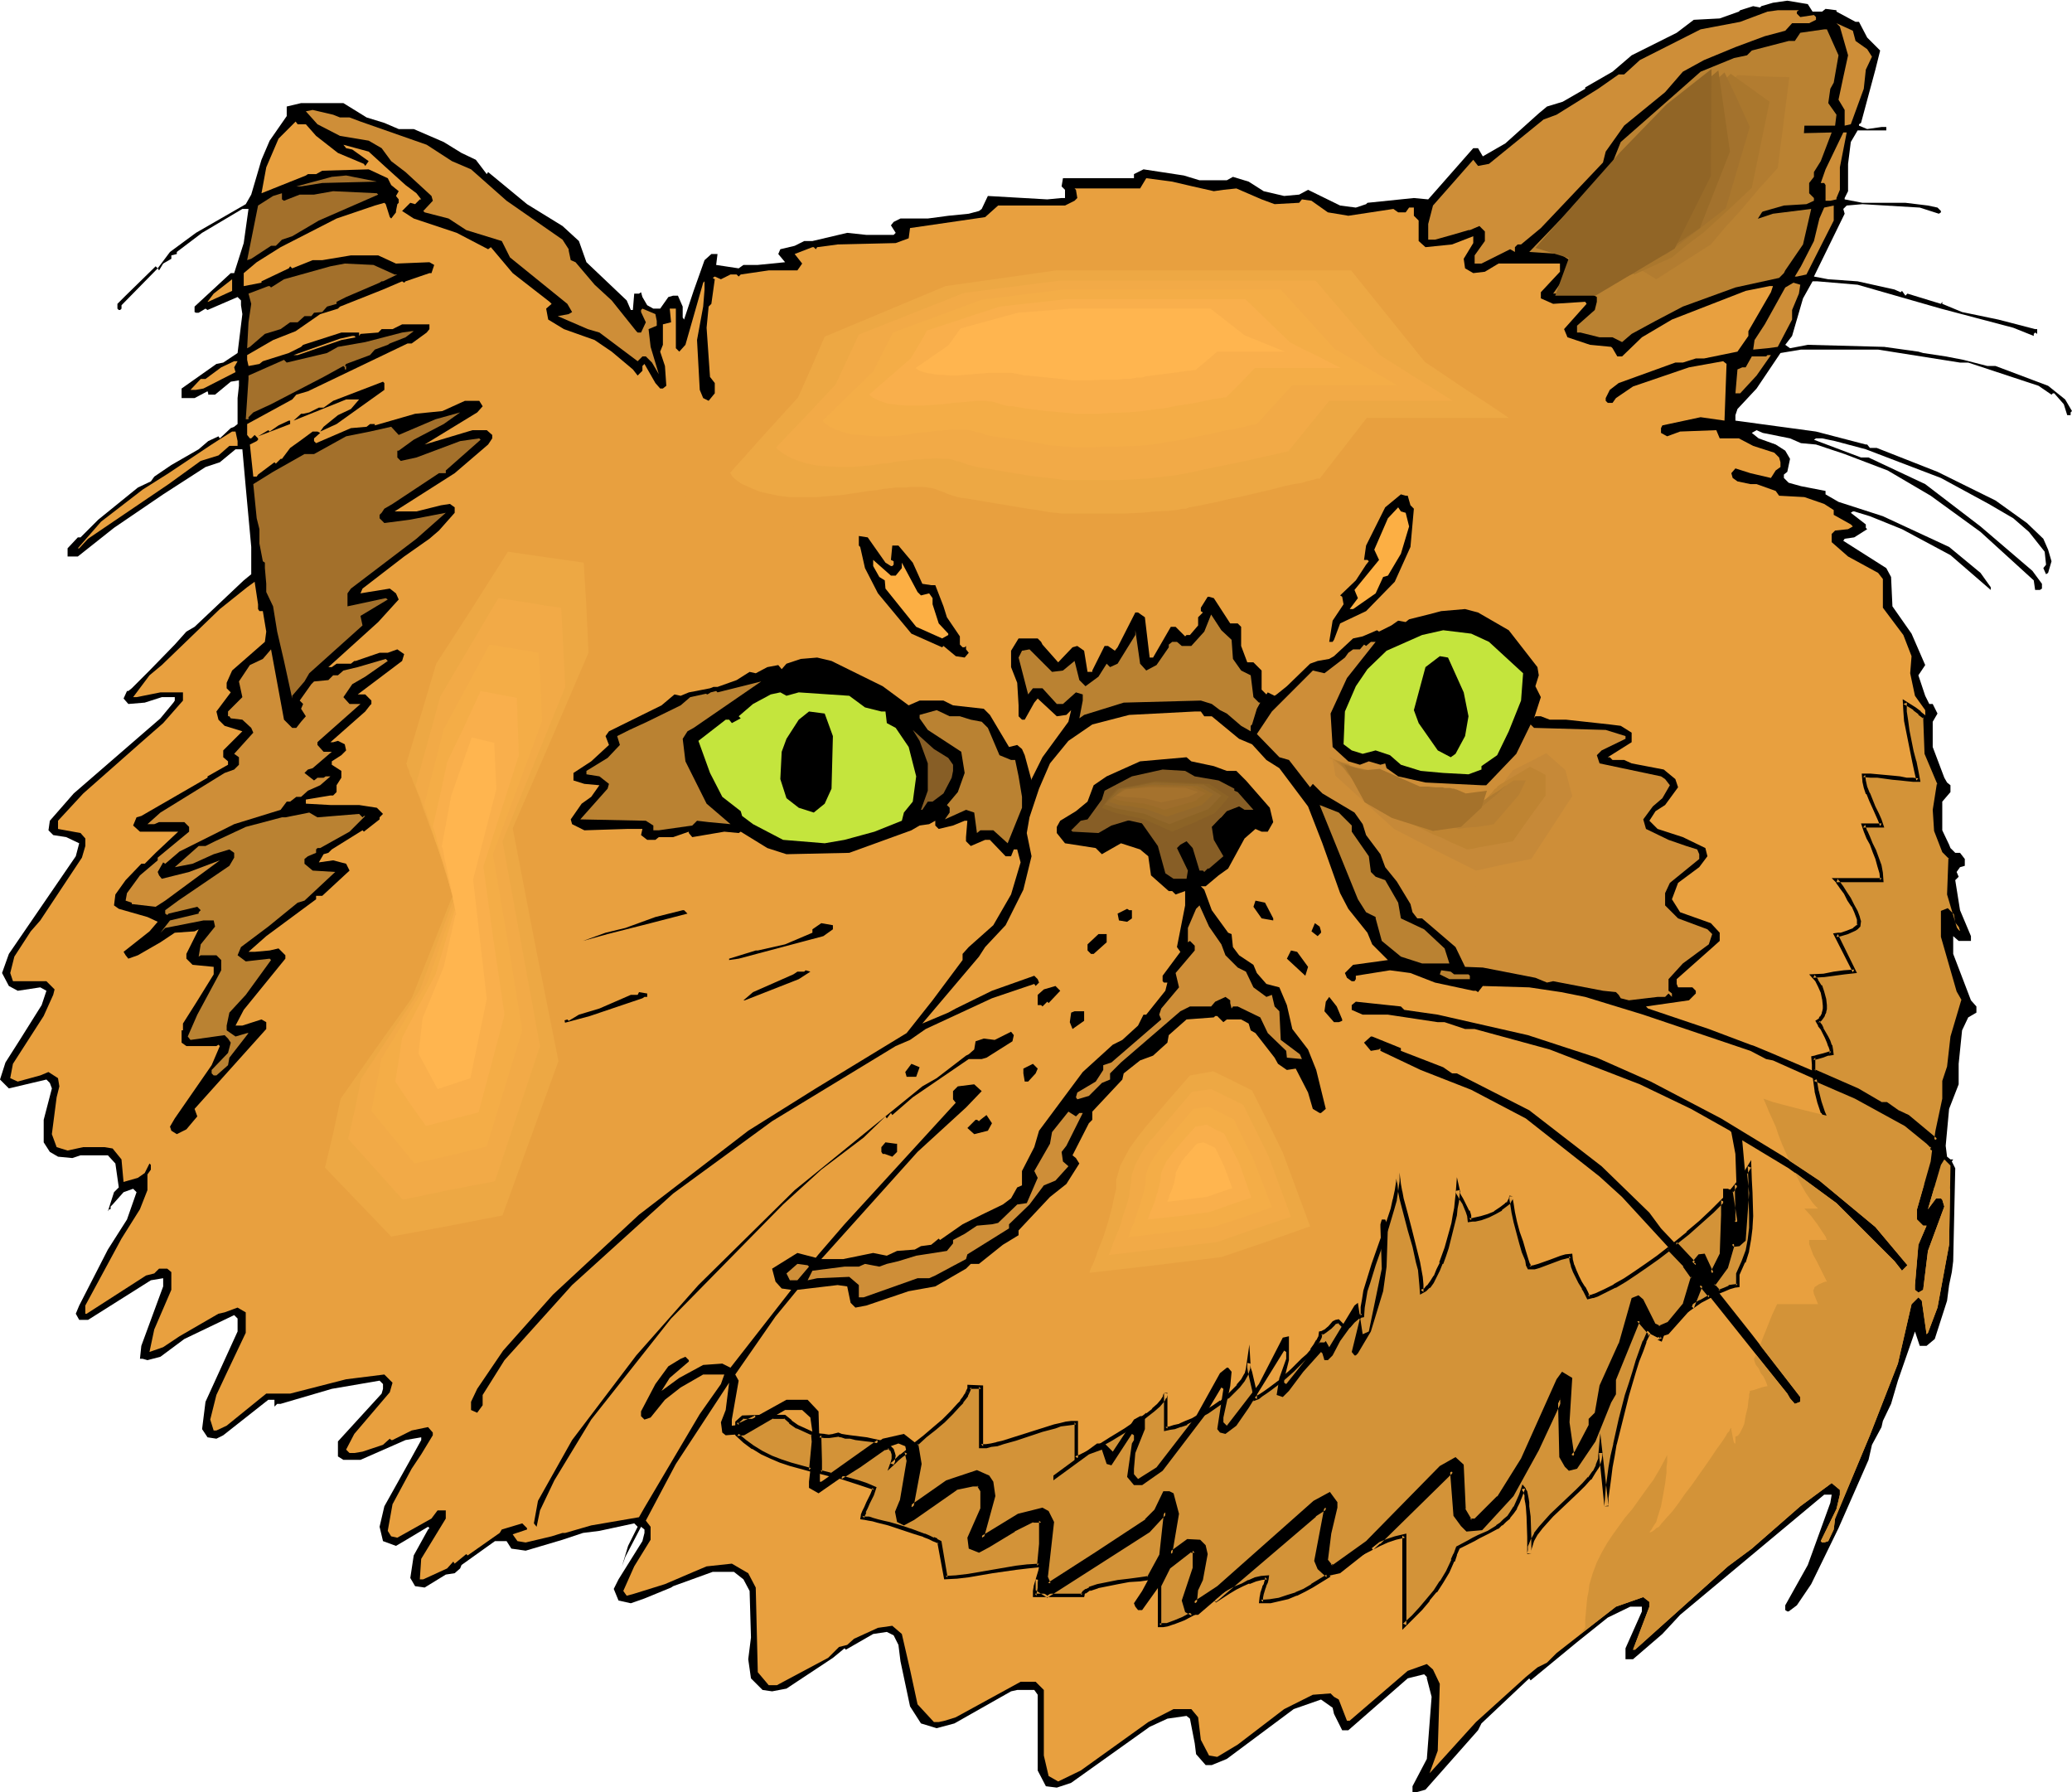 <svg xmlns="http://www.w3.org/2000/svg" fill-rule="evenodd" height="424.238" preserveAspectRatio="none" stroke-linecap="round" viewBox="0 0 3035 2625" width="490.455"><style>.brush1{fill:#000}.pen1{stroke:none}.brush2{fill:#ce8e38}.brush3{fill:#ba8232}.brush7{fill:#996b28}.brush9{fill:#e8a03f}.brush10{fill:#d39338}.brush11{fill:#a3702b}.brush12{fill:#fcaf44}.brush13{fill:#c4e53d}.brush19{fill:#875e26}.brush20{fill:#eda844}.brush21{fill:#f2aa47}.brush22{fill:#f4ad47}.brush23{fill:#f9af4c}.brush24{fill:#ffb54f}</style><path class="pen1 brush1" d="M2655 17h14l5-4 16 2v2l28 15h5l12 23 19 19-7 28-21 78-3 2v2l12 5 21-3h7v5h-42l-10 17-4 32v40l-5 10v2l26 5h63l33 4 14 3 5 5v2l-3 2-28-9-84-5-23 2-5 5 2 7-45 92 21 4 43 3 54 12 9 4 2-2 5 7 3-3 49 15 2-3v3l29 12 53 11 54 14h3v7l-3-2-2 2v3l-30-12-106-28-122-35-59-5h-7l-14 25-16 55-10 13 7 5 26-5 112 3 50 7 7 2 33 5 26 5 35 9h12l77 29 25 20 10 17-2 2v4h-5l-5-16-14-16h-2l-2 2-19-13-103-34h-12l-120-19h-113l-30 5-35 52-28 30-3 9v8l118 16 73 19h2l4 5h10l89 35 85 42 46 33 24 23 7 16 5 17-5 17-3 2-4-9 4-5-2-19-23-29-23-20-36-21-70-38-110-42-45-12-19-4h-9l-3 2 69 26h11l83 39 81 62 76 65 14 19v7l-3 2h-7l-2-14-78-71-73-53-63-37-63-24-42-14-22-2-16-7-40-8-9-4-7 4 10 8 25 9 14 9 7 12-4 19-5 4v5l7 7 18 5 36 7v5l19 11 65 21 97 45 46 38 15 21v4l-59-51-71-38-47-19-23-7h-2l-3 2 22 17v5l2 2-19 12-14 2-2 3 63 40 7 13 2 43 28 40 20 46-10 15 10 30 6 12h5l7 14-7 12v37l17 45 4 7 5 4v10l-12 14v42l10 21 2 5 7 7h7l7 9v10l-7 2-5 7 3 7-5 5 7 44 16 38v7h-18l-8-7v26l26 68 8 9v9l-12 7-9 19-5 49v30l-14 36-5 54 2 16 5 4h4l-2 3 5 10-3 136-2 16-4 19-3 23-18 56-12 10h-10l-7-21-25 72-10 34-12 25-2 9-14 26-5 22-44 100-40 82-21 31-12 9h-2l-3-2v-7l33-59 33-91 2-12h-11l-211 176-26 28-43 37h-11v-16l24-54v-7h-17l-33 16-45 36-68 56-2-3-70 66-5 10-77 87-14 4h-5v-9l21-40 7-91-7-27v-2l-4-4-24 6-87 76h-9l-12-24-2-9-17-12-40 14-98 73-22 9h-9l-14-16-2-16-7-36-5-4-28 4-26 12-115 82-21 7-16-2-12-23v-111l-5-7h-25l-9 2-83 47-26 7-23-7-16-25-14-66-3-24-7-14-10-5-20 3-40 23-2-2-17 14-68 45-21 4-14-2-17-17-4-28 4-32-2-68-9-17-14-11h-31l-58 21-3 2-39 16-20 7-18-4-7-17 7-14 35-56 3-12v-5l-5-4-23 44-5 14 9-30 14-28-5-5-51 11-24 3-30 10-54 16-21-3-7-11h-17l-49 35-2 5-8 7-13 2-31 19-14-2-7-12 5-33 21-38 2-2-2-2-35 21-12 7-19-7-5-21 7-30 38-68 16-29v-4l-23 4-66 29h-25l-8-5v-22l64-70 2-7v-7l-5-5-70 12-75 22h-5l-4 4v-10h-9l-66 52-10 5-13-2-8-12 5-40 47-103v-19l-5-5-73 35-35 26-19 5-7-2h-4l2-19 32-87v-12l-18 3-92 58h-13l-5-9 5-12 42-82 28-44 14-40-5-5-14 5-16 18-3 3v4h-2l-2 3 9-28 7-7-5-35-11-12h-40l-12 4-21-2-12-7-9-14v-33l12-46-3-8-5-5-55 13-13-13 8-25 21-33 32-51 7-21-9-5-33 5-13-7-10-19 10-28 98-143 5-19-19-9-19-3-7-7 2-14 35-40 127-110 19-23 2-3v-5h-19l-25 8-24 2-7-8 5-11h2l5-4 26-26 37-38 17-19 12-7 72-68 11-9v-40l-8-87-5-56h-10l-23 19-21 7-62 40-72 49-53 42H99v-12l15-16h4l26-26 58-47 19-9 5-7 25-17 40-23 14-12 15-7 2 3 16-15 5-2 5-4v-38l2-18v-8l-12 2-23 19h-10v-2l-1-3-19 10h-19v-14l51-36 10-2 21-14 7-57-2-13v-7l-5-5-44 19-3-2-10 6h-4l-2-1v-8l53-49h5l14-44 7-50h-9l-59 35-37 28v3l-8 2v5l-12 7-6 10-2-3-53 54v5l-2 2h-2l-2-2v-7l12-12 44-43 3 3 18-24 38-28 73-42 8-14 15-51 12-28 25-36v-14l21-5h62l34 21 26 8 21 9h22l44 19 26 16 21 10 16 21 2-3 57 47 52 32 24 22 11 31 59 56 6 14h3l2-24h7l3-2 2 7 7 12 9 5h10l12-17 7-2h7l7 16v16l2 3 14-42 16-45 10-9h9l-2 16 33 5 7-5h21l40-4-10-12 3-7 21-5 14-7h12l51-12 28 3h40l3-3-7-11 4-5 10-5h40l30-4 30-3 15-4 4-3 9-19 87 5 21-2h5v-12l-5-5 2-12h104v-6l14-7 59 9 23 7h40l9-5 23 7 22 14 30 7 22-2 13-7 47 23 23 3 15-5 2-2 68-7 21 2 66-75h7l7 12 33-19 49-44 12-10 23-7 33-19v-2l40-23 28-24 66-33 25-19 38-2 28-10 2-2 19-6 10 2 2-2 17-5 21-3 30 5 7 11z"/><path class="pen1 brush2" d="M2632 17v3l5 5 20-3 3 3v4l-10 5h-25l-10 11-30 8-43 16-46 19-31 17-26 30-60 49-27 38-4 16-91 96-29 24h-5l-4 4v7l-7-4-42 21h-10v-12l15-21v-14l-8-8-14 6h-2l-24 7-25 7h-10v-23l7-27 59-67 7 9 16-3 80-65 19-7 61-38 30-21h8l23-21 89-45 58-11 40-15 15-2h31l-3 2zm86 43 17 12 7 11-9 19-3 28-19 52-9 2v-23l-9-15 7-33 7-32-12-42-5-5 24 11 4 15z"/><path class="pen1 brush3" d="m2693 81-7 40-5 9-3 21 12 17-2 16h-84l-34 7-32 17-2 2 4 4 59-18 84-2-16 42-10 16v7l-7 9v15l7 7v4l-11 5-33 2-35 10-69 12-86 23-7 7v7h14l49-19 42-10 55-11 21-7 56-7-12 52-26 38-2 4-7 7-64 14-77 28-40 21-35 19-14 12-14-7h-19l-28-7h-5v-10l26-23 3-12v-7l-12-7-52 2 28-40-4-9-14-9-45-3 54-56 68-75 12-30 91-80 26-23 49-20 19-4 7-7 54-14h9l8-12 35-5h4l17 38z"/><path class="pen1 brush3" d="m2353 347 131-156 70-79 96-35-9 139-78 123-105 78-105-70z"/><path class="pen1" style="fill:#b27c30" d="m2333 350 38-45 39-46 65-76 35-37 35-36 38 2 38 1-17 133-28 31-27 32-22 24-21 25-80 51-47-29-46-30z"/><path class="pen1" style="fill:#aa772d" d="m2312 354 89-104 33-37 33-38 34-33 34-34 57 41-13 63-13 63-35 33-35 32-24 18-23 19-55 25-82-48z"/><path class="pen1" style="fill:#a3722d" d="m2291 357 50-58 51-58 33-37 33-36 68-62 19 40 18 40-35 119-85 66-51 24-30-1-36-19-18-9-17-9z"/><path class="pen1 brush7" d="m2270 360 112-129 34-35 34-36 33-28 34-29 17 119-22 56-22 56-100 68-55 12-2-14-3-14-60-26z"/><path class="pen1" style="fill:#916526" d="m2249 363 125-141 67-69 66-52-1 157-53 106-116 69h-59l20-55-49-15z"/><path class="pen1 brush2" d="M498 172h14l16 6 97 34 37 24 28 12 52 46 82 57 9 14v2l3 14 7 3 28 33 25 23 36 45 2 2h5l7-15-7-15v-3l2-2 19 8 2 10v7l-12 5 3 26 12 40-10-17-9-9h-5l-7 7-56-42-17-5-44-19 16-3 5-3-7-12-84-68-12-24-52-16-26-17-35-9-2-2 14-15-2-7-38-35-21-16-14-19-19-11-42-7-33-17-17-19 10-2 30 7 10 4z"/><path class="pen1 brush3" d="m1049 1012 2 2 64-16-99 68-9 5-7 11 4 33 31 62 35 30-32-3-17-2-7 7-35 5-14 2h-8v-7l-11-7-96-2 40-45 2-7-14-11-19-3v-5l31-19 18-19-4-13 18-9 26-12 49-24 14-12 23-5 2 1 2-1 3-2 4-1 4-1z"/><path class="pen1 brush9" d="m448 182 15 17 32 25 38 16 2 3 5-7-24-17-9-2-4-5 37 10 23 21 31 28 16 12 7 9h-2l-7 7-7-2-12 12 17 11 63 21 46 24 4-3 32 38 54 42 3 3-8 7 3 16 23 14 45 16 25 17 31 26 7 9 7-7v-7l3-3 16 28 7 8h4l5-4-2-29-7-21 4-10v-30l12-3-2-20h9v58l5 5 9-10 26-91 2-2v12l-2 25-9 49 4 73 5 12 8 4 9-11v-15l-7-9-5-72 3-31 4-4 5-36-3-2 3-2 9 4 14-7h9l3 3 3-3 41-6h42l7-10-11-14 26-10h2l3 3 2-3 30-4 85-2 19-7 2-15 110-16 19-17h98l14-7 4-4-2-12-2-2h96l9-15 38 5 30 7 31 7 14-2 19-2 37 16 19 7 36-2 4-5 14 2 24 17 30 5 66-10 7 5h11l5-7h7v12l7 7v30l10 9 39-4 31-12v10l-14 23 2 14 12 7 17-2 20-12h90v12l-28 30v9l18 8 47-3 2 3-33 37 5 12 33 11 31 3 2 2 7 12h7l29-28 44-26 108-42 35-7h5l-3 9-33 57v7l-16 23-49 10h-12l-19 6h-11l-83 30-13 10-6 12v4l3 3h7l5-7 25-17 82-28 50-9 5 4-3 83-35-5-56 12-2 4v7l9 5 19-7 53-2 5 12h28l21 11 31 10 7 7 2 7v7l-7 5-7 11-30-7-22-7-6 7 2 7 7 5 19 4h9l28 10 5 7 37 2 29 10 14 9v7l25 14 3 3-7 4-19 2-5 5v12l24 21 44 24 7 9v42l30 40 12 31-2 25 7 33 15 21 2 64 18 44-6 38 2 30 12 31 9 9-2 54 16 54-10-12-2-12-7-7-7 3v35l24 80 7 14-17 53-4 45-7 21v26l-10 46-2 14-42-35-14-7-17-11h-7l-35-21-127-54-24-10-6-2-61-23-89-30-3-3 63-9 10-10v-4l-5-5h-21l-2-5v-7l53-47 10-9v-12l-13-14-45-16-12-19 9-24 31-23 12-16-3-12-33-16-37-12-12-12 9-14 14-9 19-26-4-12-17-14-47-9-11-5h-17l-4-4h-3l35-22v-14l-16-10-16-2-64-7h-24l-13-5h-8l-2 3 10-31-8-16 5-16-2-12-42-54-45-26-19-5-35 3-19 5-28 7-5 4-11-2-10 7-18 9-3-2-21 9-14 3-28 26-7 4-17 3-11 4-34 33-15 12-3 2-10-5-2 3-7-7v-28l-12-12h-9l-9-24v-28l-5-5h-11l-24-37-7-2h-2l-10 16v5l3 2-7 7v12l-12 14h-5l-2 2-14-14h-7l-26 45h-5l-7-59-10-7h-4l-26 51-4 5-10-7h-5l-18 36v2h-7l-5-31-10-7-7 2-21 22-23-26-2-4-5-5h-28l-11 18v24l9 23 2 33v16l5 5h4l14-25 5-6 28 26 14-2 7-7-4 17-38 52-16 32v2l-10-37-4-9-7-6-12 3-28-47-9-9-45-5-14-7h-35l-16 7-38-28-75-37-21-5-24 2-21 7-7 8-5-6-16 3-17 9-9-2-19 12-28 10h-6l-5 2-31 6-12 5-9-2-19 16-77 38-5 7 5 13-26 24-26 17v11l16 5 22 2-12 17-14 10-16 23 2 7 18 9 62-2h23l-2 9 9 7h12l5-4h21l23-8v2l5 6 47-8 21 2 3-2 39 24 28 9 92-2 91-33 12-7 14-2 9-5v7l5 5 21-5 17-7h4l-2 24v6l7 7 21-9h7l23 24h8l4-10h5l5 19-14 47-26 45-36 32-9 10v9l-44 59-38 48-133 81-99 62-160 123-126 117-73 82-38 56-9 19v12l9 4 8-11v-15l32-51 99-110 148-134 145-106 181-110 21-9 23-16 97-45 62-21 2 3 5-5-2-5-5-5-62 22-53 26-11 6-38 16 83-98 9-14 30-32 26-52 12-49-7-34 4-23 14-42 16-37 27-33 35-24 54-14 96-5h9l5 7h11l40 33 19 8 21 23 19 12 42 56 21 54 26 73 12 23 28 35 7 17 23 23-51 7-12 12 3 7 7 5h4l2-3v-5l50-8 30 4 36 14 56 12h4l3 2 7-9 68 2 47 7 35 7 85 26 157 53 23 12 10 2 121 54 73 40 33 26 7 7-3 21-20 70v15l9 9h5l-12 28-5 59v7l5 4 7-4 7-57 24-65-3-10-2-2h-7l-12 16 19-65 5-8 9 8-2 117-17 92-14 37-2 2-7-49-5-5-10 10-20 87-41 105-51 122-2 16-8 17-6 2h-3l-2-2 23-47 5-21v-7l-12-10-46 34-71 62-35 26-136 122h-3l24-63v-7l-9-7-40 14-87 68-14 14-14 7-17 14-73 66-68 75 12-33 3-98-10-21-9-8-28 10-85 73h-4l-12-31-7-4-5-5-26 2-42 21-68 52-30 18-12-2-12-23-4-33-10-12h-26l-37 19-99 71-33 16-14-8-7-30v-96l-12-12h-22l-95 52-16 5-9 2h-7l-24-26-11-51-12-52-14-12-21 3-35 16-10 9-12 3-16 16-75 40h-12l-16-19-3-124-11-21-24-14-37 4-19 8-42 18-45 14-11 3-5-7 16-36 24-39v-19l-7-9 44-83 78-119-5 40-7 18 2 15 5 4 26-2 61-35h25l12 11 5 35-7 59v9l14 8 59-41 38-25 20-7 10 4 5 22-10 58-7 17 2 12 8 4 13-7 63-45 24-4h10l4 7v28l-19 42 3 15 12 4 13-7 38-24 28-13h12v35l-5 56v9l14 10 148-95 25-27-6 63-28 52-12 18 2 5 4 5h6l25-35 14-29 31-23h7v26l-16 47 4 16 9 5h8l28-24 143-122 16-11-14 77 5 12 12 11 18-4 57-45 107-105 5 65 10 15 7 6 21-2 45-49 37-66 33-73v-4l2 87 7 13 5 5 9-2 26-40 24-56 6-12v-21l35-87 19 21 10 5 16-5 33-37 14-35 127 159 4 7 7 8 8-3v-7l-71-92-57-72 20-27 9-30v-4l2 2h7l7-7 5-68-7-78 68 41 70 51 85 85 11 14 8-8-47-56-82-68-52-35-92-56-103-54-79-35-101-33-132-30-49-7-5-5-66-7-6 5v7l16 7h37l73 11h10l30 10h14l110 30 132 51 75 36 57 32 2 2 6 32 3 86v12l-3 3-6-48-5-2h-7v38l-3 58-13 28-12-26h-7l-8 10 3 2v2l-51-54-17-23-70-68-106-82-106-54h-7l-13-9-62-24v-4l-42-17h-2l-10 9 10 12 12-2 2-2v4l59 28 74 29 80 42 108 85 33 30 92 100 11 17-11 40-24 28-14 7-7-5-18-35-6-5-7 3-18 66-28 61-7 39-10 10v9l-21 40-5 5-7-50 5-63-12-7-7 9-51 116-36 55-35 34h-7l-9-17-2-64-10-8-21 11-108 110-49 35h-5l-7-9 5-40 9-37v-7l-9-12-21 12-141 124-35 23 2-21 7-14 7-37-2-12-7-7h-17l-25 19 9-59-7-28-5-2h-7l-11 25-15 15-72 49-71 44-4-12 9-79-7-14-7-5-35 9-54 33 17-61-2-21-6-7-16-7-44 14-50 36-2 2 12-64-5-30-18-14-31 7-87 61-3 2h-2v-30l-2-73-16-17h-31l-65 36-15 2v-9l10-57-5-9 59-85 32-39 59-7 14 2 5 24 7 7 16-3 62-21 39-7 45-26 7-7h12l35-28 23-14v-7l46-49 24-19 19-30-5-8-5-4 24-47 5-5v-12l44-47 2-9 24-19 19-7 21-19 2-11 26-23 40-3 2-2h3l9 9 5-4h21l11 6 3 10 7 4 28 36 5 9 13 9 13-2 18 35 7 24 10 6h2l7-6-14-57-12-30-23-30-8-35-11-26-19-5-14-16-5-12-21-14-9-12-2-19-5-2-24-33-11-30-5-5h7l19-16 14-10 24-44 16-14 9 4h9l8-14-5-21-35-40-14-14h-14l-19-7-33-7-7-6-68 6-49 22-19 13-9 24-17 14-23 14-5 9v9l12 15 26 4 19 3 9 9 28-16 28 9 12 10 4 28 26 23h5l5 5 14-5v21l-12 61 5 7-26 35v8l2 2h5l-3 12-28 35h-4l-8 16-23 21-14 7-44 40-64 86-7 24-18 35v21l-7 3-9 16-12 9-31 15-28 14-33 23-2-2-11 9-15 2-9 5-26 2-15 7-20-4-44 9h-32l141-157 71-65 23-24-11-10-24 3-7 7v12l4 5-163 178-38 44-4 5-27-7-37 23 5 19 9 10 14 2-89 114-12-6-28 2-35 19-26 19 12-19 28-24v-2l-5-5-7 3-18 11-19 26-21 40v7l5 5 9-3 21-26 23-18 33-19h31l-5 14-31 44-81 137-8 14-70 12-38 11h-4l-16 5-38 9-12-2-5-7-2-3 21-7v-2l-7-7-30 9-3 5-47 33-2-2-17 14-2-3-9 10-35 16h-5l2-30 36-59v-12h-12l-9 12-50 28-9-2-5-8 7-39 28-52 14-21 17-28v-4l-7-8-24 5-28 14h-2l-2-2-10 9-30 10-12 2h-7l-5-5 12-23 52-61 4-14-12-12-56 7-82 21h-35l-58 47-15 7h-4l-5-16 9-36 15-32 28-59v-30l-12-7-19 7-9 2-57 33-24 16-20 7 7-33 25-58v-26l-6-5h-12l-7 7-12 3-87 56h-2v-12l53-98 27-43 11-28v-23l5-7v-7l-2-2-7 14-10 7-21 6-3-33-13-16-12-2h-31l-23 5-16-5-7-19 7-54 4-16-2-12-14-9-12 5-33 9-11-5 4-21 45-70 14-31 2-8-12-12H19l-4-12 6-24 24-37 14-16 61-92 5-17v-11l-7-8-33-6v-12l37-40 85-75 32-28 29-33v-12h-33l-35 7h-5l21-28 3-4 18-15 85-82 40-32 11-8 5 33v7l2 3h5l5 30-2 15-48 42-8 18v8l6 6-21 28 3 12 9 9 26 8-28 28v10l7 6v5l-30 17v2l-97 56-7 2-5 12 10 9h56l-33 31-16 16h-5l-23 24-15 21-2 16 7 5 42 12 15 7-12 14-38 30 3 5 4 5 14-5 33-19 21-14 29-2 6-3-18 36v7l9 9 31 3v11l-26 42-19 30v10h-2v18l7 5h44l3-2 2 2-12 28-54 78-7 12 2 6 8 5 14-7 16-19-4-11 105-117v-10l-7-4-28 9h-10l12-23 61-75v-5l-10-10-13 3-22 2h-9l26-23 73-54v-5h9l40-37-5-10-19-5-21 3 7-12 7-2 5-5 45-28 2 2 23-18v-3l5-5-9-9-26-4h-42l-36-2v-6l36-6h4l5-5v-10l7-11v-10l-14-9v-5l14-9 7-7-2-9-10-5-7 2h-4l51-45 7-9 2-2v-5l-9-9h-11l65-49 3-10-10-7-14 5h-12l-35 12h-2l-5 4h-21l-7 5h-5l73-66 30-33-4-9-9-7-31 5-12 2 3-7 13-10 48-37 37-26 14-12 23-26v-8l-7-5-13 2-36 9h-32l88-56 49-42 6-9v-5l-8-7h-21l-70 21 77-47 8-9-5-8h-21l-33 15-40 4-59 17v-2h-7l-5 4-23 2-51 22-3-3v-4l9-8-4-2h-7l-19 14-14 10-12 16h-2l-7 7-2-2-24 18-2 3h-5l-5-47 10-5 2-2v-2l-5-5-5 5h-2l-4-5v-16l66-36 6-7 17-5 146-70h6l22-16 4-5v-7h-40l-14 7h-16l-5 5-26 2-2 3v-5h-26l-56 18-3 3-18 9-38 12-5 4-16 3-2-9v-7l38-22 33-13 36-25 26-8 3-3 63-25 28-12 3 2 2-2 35-12h3l4-12-7-4-49 2-26-12h-40l-42 7h-14l-30 12-3-3-2 3-40 19v2l-26 5v-19l19-16 35-22 82-42 56-19 14-4 2 2 6 19 2 2 7-9v-2l2-10 2-2v-5l-4-5 4-7-11-9-5-10-28-13-68 2-9 5h-12l-3 2-65 26 7-38 18-42 25-25 3 4h12z"/><path class="pen1 brush10" d="M1107 2075h-19l-9 8v4l8-1 20-11zm-28 25h10l43-25h18l8 7 10 7 11 6 12 5 1 11-5 42-29-8-15-5-14-6-13-7-13-7-12-9-12-10v-1zm153 64 26-18 38-25 6-2 4 4 1 3 2 3v7l-1 4-2 5 4-4 5-4 5-5 8-6 3 14-10 58-7 17 2 12 8 4 13-7 63-45 24-4h10l4 7v28l-19 42 3 15 12 4 13-7 38-24 28-13h12v35l-3 31-16 1-17 2-35 6-35 6-17 2h-17l-9-52-4-2-5-2-6-3-7-2-17-6-17-6-18-5-8-3-8-2-8-2-6-1-5-1h-4l1-4 2-5 3-6 3-7 6-12 2-6v-4l-11-4-12-4-25-7zm288 150-3 10-1 6v7h70v-3l2-2 4-3 4-2 6-2 6-2 14-3 16-3 16-3 15-1 7-1 6-1 19-33 6-63-25 27-148 95-14-10v-13zm178 8 14-28 31-23h7v26l-16 47 4 16 8 4-12 7-13 5-12 3-5 1h-6v-58zm81 22 4-3 143-122 16-11-14 77 5 12 12 11-23 15-12 6-11 6-13 4-12 3-13 3-14 1 1-7v-5l3-9 2-4 2-4v-3l1-4-8 1-9 2-10 4-9 4-10 5-10 6-21 12zm230-76 11-9 107-105 5 65 10 15 7 6 21-2 45-49 37-66 33-73v-4l2 87 7 13 5 5 9-2 26-40 24-56 6-12v-21l35-87 19 21 10 5 6-1-2 3-18-9-5 13-5 13-5 15-5 16-6 17-5 17-9 36-9 36-3 17-3 17-2 16-2 15-1 13-1 13-9-79v5l-1 5-3 10-5 9-7 9-8 9-9 9-19 18-19 18-9 10-8 9-6 9-6 9-3 10-1 5v5-25l-1-30-1-14-1-7-1-5-1-6-1-4-1-3-2-3-4 11-4 10-4 8-4 7-5 7-6 5-5 5-6 4-13 8-14 7-7 3-8 4-16 9-3 9-4 10-8 16-8 15-10 13-10 13-11 13-12 12-12 12v-131l-13 4-12 4-12 5-11 6zm469-353 13-33 14 17-14 7-13 9zm40-23-9-10 20-27 9-30v-4l2 2h7l7-7 5-68-2-30 6-10v20l1 18v18l1 17-1 17-1 17-4 17-5 16-8 17v18l-6 1-7 1-7 3-8 4zm26-157-4 5-4 5 6 46 3-3v-12l-1-41zm-20 23-16 16-18 16-18 16-18 15 30 32v-2l-3-2 8-10h7l12 26 13-28 3-58v-21zm-79 71-17 13-16 11-16 11-16 10-15 9-14 8-12 5-6 3-6 1-3-7-2-4-3-3-4-8-5-8-3-9-4-8-2-7v-7l-7 1-8 2-16 6-16 6-7 2-7 1-2-6-2-5-4-13-4-14-5-15-4-15-3-13-2-13v-11l-1 3-1 3-2 4-4 2-7 6-9 6-10 4-10 4-10 2-4 1h-3l-1-7-2-6-6-12-3-6-3-5-2-4-1-4v8l-1 8-2 10-1 11-3 11-2 12-7 24-4 12-4 11-4 10-5 10-5 8-5 6-4 5-5 3-1-10-1-11-2-11-2-12-6-23-6-24-6-23-6-23-2-10-2-10-1-9v-9l-1 13-2 13-2 14-4 14-8 27-19 54-8 26-4 13-2 12-2 12-1 12h-3l-3 2-7 6-6 6-3 2-4 1-8-9-3 1-4 2-6 6-7 6-4 2h-3l-1 6-2 6-4 7-6 6-5 8-8 7-15 15-17 15-8 6-7 6-7 5-6 4-6 4-4 2v-7l-1-7-3-13-3-13-1-6-1-7-1 9-3 8-5 9-6 8-8 8-8 8-10 8-10 7-10 7-10 5-11 6-9 5-10 3-8 3-7 2h-6v-52 3l-1 2-1 3-2 3-6 7-8 7-8 7-10 7-23 15-22 15-12 6-10 6-9 5-8 4-6 4-3 1-2 1v-53l-6 1-8 1-8 2-9 2-19 5-39 13-18 6-9 2-8 2-8 1h-7v-87h-17l-1 4-1 4-3 4-3 5-3 5-5 5-10 11-12 12-13 11-14 12-13 11 5 29-12 64 2-2 50-36 44-14 16 7 6 7 2 21-17 61 54-33 35-9 7 5 7 14-9 79 4 12 71-44 72-49 15-15 11-25h7l5 2 7 28-9 59 25-19h17l7 7 2 12-7 37-7 14-2 21 35-23 141-124 21-12 9 12v7l-9 37-5 40 7 9h5l49-35 108-110 21-11 10 8 2 64 9 17h7l35-34 36-55 51-116 7-9 12 7-5 63 7 50 5-5 21-40v-9l10-10 7-39 28-61 18-66 7-3 6 5 18 35 7 5 14-7 24-28 11-40-11-17-23-24zm-1159 282-8-2-8-1-17-2-8-1-7-1-6-1-4-2-7 2-7 1-7-1-7-1 1 38v16l16 4 69-49z"/><path class="pen1 brush1" d="m1117 2072-30 1-10 9v8l10-2 30-16-11 1-21 10h1l-7 1 3 3v-4l-1 2 9-8-2 1h19l-1-5 11-1zm-35 28-2 3 10-1 43-25-1 1h18l-2-1 8 7v1l10 7h1l11 5 11 5-1-2 1 12v-1l-4 42 3-3-29-8-15-5-13-5-14-7-13-8-11-8-12-10 1 2v-1l-5-2v4l12 11 12 9h1l13 8 13 6 14 6 15 5 33 9 5-45-2-13-13-6-11-5-10-7h1l-10-8h-19l-43 25h1l-12 1 5 2zm151 61v5l27-17 37-26-1 1 7-2-3-1 4 4v-1l1 3 1 3v3-1 4l-1 4-5 14 12-11 4-4 6-5 7-5-4-2 3 13v-1l-10 59v-1l-7 17 3 15 10 5 15-8 63-44h-1l24-5h-1 10l-3-1 5 8v-2 28-1l-19 43 2 16 15 6 15-8 38-23h-1l28-14-1 1h12l-3-3v35-1l-3 32 3-3-16 1h-1l-17 2-35 6-35 6-17 2h1l-17 1 3 2-9-53-6-3v-1l-5-2v1l-6-3-7-3h-1l-16-6-18-6-17-5-9-2-8-2-7-2-6-2h-6l-4-1 3 3 1-4v1l2-5h-1l3-6 3-7 6-12 2-6 2-6-14-6-12-4-25-7-8 3 31 10 12 4 12 4-2-3-1 4-2 5-6 12-3 7-3 6-2 5v1l-1 6 7 1 5 1 6 1 7 2 8 2 8 2 18 6 18 6 16 5h-1l8 3 6 3 5 2 4 2-2-2 10 54 19-1 17-2 35-6 35-5 17-2 19-2 3-33-1-37-15-1-28 14h-1l-37 23-14 7h2l-11-4 2 2-3-14v1l19-42v-30l-6-9h-11l-25 5-63 44-14 8h3l-8-4 2 2-2-13-1 2 8-17 9-59-4-18-10 8h-1l-5 5-5 5-4 3 5 2 2-4v-4l1-5-1-4-1-3-1-3-6-6-9 3-38 25-31 20 8-3z"/><path class="pen1 brush1" d="m1525 2286-11 37v1l-1 6v9h75l1-4-1 1 2-3v1l3-2 4-3v1l6-2 6-2h-1l15-3 15-3 16-3 16-1 7-1 7-1 19-35 8-72-31 33h1l-148 94h3l-15-9 2 2v-9l2-32-8 27v16l17 11 150-96 25-27-4-3-7 64v-1l-18 33 2-2-6 1-7 1-15 2-17 2-15 3-15 3-6 2-6 2v1l-4 2h-1l-4 3-2 3-1 3 3-2h-70l2 3 1-7v1l1-6 3-11-6-1 8-27zm176 36v1l14-28-1 2 31-24-2 1h7l-3-3v26-1l-16 48 5 17 9 5v-5l-13 7-12 5-11 4h-6l-5 1 3 2v-58l-5-1v62h8l6-1 12-4 13-5 17-9-13-6 2 1-5-16v1l17-47-1-29h-10l-32 25-14 28 5 1zm76 20 4 4 4-3 143-122h-1l17-11-4-3-15 79 5 12 13 12v-4l-23 14h1l-12 7-12 5h1l-13 4-12 4-13 2h1l-14 1 3 3v-7 1l1-5 3-10v1l1-4 2-4 1-4 1-7-12 1-9 2-9 4h-1l-9 5-10 4-11 6-21 13 4 5 20-13 10-6 10-5 9-4v1l10-4 8-2 8-1-3-3v3l-1 3-1 4-2 3v1l-3 9v1l-1 5-1 9h17l13-3 13-3 12-5h1l12-6 11-6 26-16-14-14v1l-4-12v2l15-84-22 15-143 122-4 3 4 5-4-5zm231-77 3 5 10-9h1l107-105-5-1 5 65 11 15 8 8 23-2 46-50 37-67 34-73v-5h-6l2 88 8 14 6 6 12-3 27-40 23-57 7-12v-22 1l35-86h-4l19 22 11 5 6-2-3-4-1 4 3-1-20-10-6 14-1 1-5 14-5 14-5 17-5 16-6 18-9 35-8 36v1l-4 17-3 17-2 15-2 15-1 14-1 13 6-1-12-106-3 33v5-1l-4 10 1-1-5 10v-1l-7 10v-1l-8 9-9 9-19 18-19 18-9 10-8 9-7 9v1l-5 9-4 10v5l-1 5 6 1v-25l-1-30-2-15v1-7l-1-6-1-5-1-5-2-3v-1l-5-6-5 15-4 9-4 9v-1l-5 8-4 6-6 5-5 5-6 4h1l-13 8-14 6-8 4-7 4-17 9-4 11v-1l-4 9h1l-8 17-9 15v-1l-9 14-10 12-11 13-11 12-13 12 5 2v-134l-17 4-12 4-12 5-11 6-21 17 35-18 11-5 12-4 13-3-4-3v138l17-17 12-12 11-13v-1l10-12h1l9-14 9-15 7-16h1l3-9v-1l4-9-2 1 16-8 8-4 7-4 14-7 13-7h1l5-5h1l5-5 6-5v-1l5-6 5-7v-1l4-8 4-10 4-11-5 1 1 2 2 3h-1l2 4v5l1 6v-1l1 7 1 14 1 30v25h6v-5l1-5v1l3-10 5-9 7-9-1 1 8-9 9-10 19-18 19-18 9-9 8-9h1l6-10 6-9 3-10 1-6v-4h-5l8 78h6v-13 1l2-14 2-15 2-16 3-16 3-18v1l9-36 9-36 5-17 5-17 5-16 6-15 5-14-1 1 6-12-4 1 21 10 4-11-11 2 2 1-10-5h1l-21-24-37 92v21-1l-7 12-23 56-26 39 2-1-10 2 3 1-5-5 1 1-8-13 1 1-2-87h-6v4-1l-33 73-37 66 1-1-45 49h1l-21 2h3l-8-6h1l-10-15 1 2-5-71-112 109-31 25 21-17zm468-353 5 4 13-33h-5l14 17 1-4-14 8h-1l-13 8-4 10 20-14 17-9-19-23-18 46 4-10zm41-23 3 1-9-10 1 3 19-26 9-31v-5l-4 2 4 3 8-1 9-8 5-69v-1l-3-29v2l6-10-5-2 1 20v18l1 35v17l-2 17-3 16-6 16-8 18v18l2-3-5 1h-1l-7 1v1l-7 3-8 3v6l10-4 7-3 7-2h-1l8-1v-20 2l8-18h1l5-16v-1l3-17 2-16v-1l1-17-1-35-1-18-1-29-11 18 2 31-5 68 1-2-7 7 2-1h-7l2 1-7-6v10l-9 30 1-1-21 28 11 13v-6z"/><path class="pen1 brush1" d="m2546 1728-8 10-5 6 7 52 7-7 1-13-2-48-5 7 1 41v12l1-2-3 3 5 1-7-46v3l4-5v-1l4-4-5-2 5-7zm-19 23-21 21-17 16-19 16h1l-21 17 37 39v-10l-4-3v3l8-9-2 1h7l-3-2 15 32 16-34 3-59v-28l-6 7v21l-2 58v-1l-14 28h5l-13-28-9 1-10 12 4 4-1-2v2l5-2-30-32-1 4 19-15 18-16 18-16 16-16-5-2 6-7zm-82 74-18 14-17 12-16 11-15 10-16 9h1l-14 7-13 6-6 2h1l-6 1 3 2-3-7-2-4-2-4v1l-5-8-4-8-4-9-3-8v1l-2-8v1l-1-10-10 1-7 2-16 6-17 6-7 2-6 1 3 1-2-5v1l-2-6-4-13-4-14-5-14-4-15-3-14-2-13-1-5v-5l-5-1-1 4 1-1-2 3-2 4 1-1-4 2h1l-8 6-9 6h1l-10 4-10 3-9 2-4 1h-4l3 3v-7l-2-7h-1l-6-12-3-6-3-5-2-4h1l-5-22-2 27v-1l-1 9-1 10-2 10-2 12-3 11-7 25-4 11-4 11h1l-5 10-4 10v-1l-5 8-5 7v-1l-4 5-5 2 4 3v-11l-1-11-2-11-2-11-6-24-6-24-6-23-6-22-2-11v1l-2-11-1-9v1l-1-9h-5v13l-2 13-3 14v-1l-3 14-9 27-19 54-8 26-4 13-2 13-2 11v13l2-3-4 1-3 2h-1l-7 6-6 6h1l-4 2h1-3l2 1-10-10-5 1-4 2-6 7-7 6 1-1-4 2h1l-5 1-1 8v-1l-3 6v-1l-4 7-5 7h1l-6 7-8 7-15 15-17 15h1l-8 6-8 6-7 5-6 4-5 3-4 2 4 3v-7l-1-7-3-13-3-13-2-6-2-34-5 35-2 8v-1l-5 9-7 8h1l-8 8-8 8-9 8v-1l-10 7-11 7-10 6-10 6-10 4-9 4h1l-9 2-6 2-6 1 3 2v-52h-5l-1 2-1 3 1-1-2 3-2 3 1-1-6 7-8 7h1l-9 7v-1l-10 8-22 15-23 14-11 7-10 6-9 5-8 4-6 3-3 1-2 1 4 3v-55h-10l-8 1-8 2-9 2-19 6-38 12-19 6-9 2h1l-9 2-7 1h-7l3 3v-89l-23-1v6-1l-2 4 5 3 2-5 1-3-3 2h17l-3-3v90h11l7-2 9-1 9-3 18-5 39-13 19-5 8-3 8-1 8-1 6-1-2-3v57l6-3 2-1 6-4 8-4 9-5h1l10-6 11-6 23-14 22-15 10-8 9-7 8-7 6-7 2-3v-1l2-2 1-4v-2l-5-1v56l9-2 7-1 8-3h1l9-3v-1l10-5 10-5 11-6 10-7 10-7 9-8h1l8-8 8-8 7-9 5-9 3-9 1-8-5-1v7l1 7 3 13 3 13 1 7v-1l1 10 8-3 5-4 6-4 7-5 8-6 8-6 17-15 15-15 8-7v-1l5-7h1l5-7 4-7 3-6 1-6-2 2 4-1 3-2 8-6 6-6h-1l4-2-1 1 3-1-2-1 10 10 5-1 4-2 6-7 7-6v1l3-2h-1l5-1 1-14 2-12 2-12 4-12 8-26 19-54 8-27 4-14v-1l2-13 2-14v-13h-5v9l2 9 1 10v1l2 10 6 23 6 23 7 24 5 23 3 11 1 11 1 11 1 14 9-5 5-5h1l5-7 4-8 5-10 4-10h1l4-11 4-12 6-24 3-12 3-12 1-10 2-10 1-9v-8l-6 1 1 4 3 5 2 5v-1l4 6 5 12 2 6 1 9 7-1h4l9-2 11-4 10-5 9-5v-1l8-6 4-3 2-4 2-3v-4h-5v5l1 6 2 13 3 14 4 15 4 15 4 14 5 12 1 6v1l3 6h10l7-2 16-6 16-6 8-2h-1l7-1-3-2 1 6v1l2 7v1l3 8 4 8 4 8 5 8v1l2 3 2 4 4 8 8-2h1l6-2 12-6 14-7h1l15-9 15-10 16-11 17-12 17-13h-4l2-6z"/><path class="pen1 brush1" d="m1415 2037-2 5v-1l-3 5-4 5h1l-5 5-10 11-12 12-13 11-14 12-14 11 5 32v-1l-13 71 8-7 50-35h-1l44-14h-2l16 6-1-1 5 8v-1l2 20v-1l-18 68 60-37-1 1 35-9h-3l8 4-1-1 7 14-1-1-9 80 6 15 73-46 73-49 15-15 12-26-3 1h7-1l5 2-2-1 7 28v-1l-10 65 31-23-2 1h17l-2-1 7 7-1-2 2 12v-1l-7 38v-1l-7 15-2 27 40-27 141-124h-1l21-12h-3l9 11v-1 7-1l-10 37v1l-4 41 8 11h7l50-36 108-110h-1l21-11h-3l10 8-1-2 2 65 11 19 10-1 35-34 36-56 52-116v1l6-10-3 1 11 7-1-2-5 63 8 55 9-8 22-41v-10l-1 2 10-10 7-41v1l28-61 1-1 18-66-2 2 7-2-2-1 5 5-1-1 19 36 9 6 16-7 24-30 12-41-12-18v-1l-25-26-2 6 23 24h-1l12 17v-3l-12 40 1-1-24 29 1-1-14 6h3l-8-4 1 1-18-36-7-6-10 4-19 67v-1l-28 62-7 40 1-1-10 10v10-1l-21 40v-1l-5 5 5 1-7-49 4-65-15-9-8 11-52 116-35 56v-1l-34 34 1-1h-7l3 2-10-17 1 1-3-65-12-11-23 13-108 110-49 35 2-1h-5l3 2-7-9v2l5-40 9-38v-8l-11-15-24 13-141 125-35 23 5 3 2-21v1l7-15 7-38-3-13-8-8-19-1-26 19 4 3 10-59-8-30-6-3h-9l-13 27 1-1-15 15h1l-73 48-70 45 4 1-5-12 1 2 9-80-8-16-9-5-36 9-54 33 4 3 17-62-3-21-6-9-18-8-45 15-50 35-1 1-2 2 5 2 12-64-5-30-1 3 13-12 14-11 13-11 12-12 10-11 5-5v-1l4-5 3-4v-1l2-4-5-3zm-122 73-14-3-9-2-16-2-8-1-7-1-6-1-5-2-8 2h1l-7 1-7-1h1l-11-1 2 41v18l19 5 75-53-8-1-69 49 2-1-16-4 2 3v-16l-1-38-3 3 7 1h8l7-1 7-1h-2l4 1h1l6 2h7l8 2 16 2 9 1 8 2-1-5 8 1z"/><path class="pen1 brush2" d="M2695 245v33l-5 12v2l-9 2h-7v-23l-2-3h-5l7-20 26-54h5l-10 51z"/><path class="pen1 brush11" d="m472 268-31 5h-7l52-14 21-2 45 9-80 2zm82 17-87 38-39 23-15 5-9 9h-7l-29 19-6 2 16-80 22-14 13-4v9l3 2 23-9h21l28-5 64 3 2 2z"/><path class="pen1 brush2" d="m2646 402-14 3h-3l9-15 19-37 8-33 7-16 14-3v22l-40 79z"/><path class="pen1 brush11" d="M578 402h4l-21 10h-2l-3 2-49 21-14 7v3l-14 4-7 8-12 1-4 5h-10l-10 9h-11l-14 10-23 7-22 19-4 2 2-38 4-27-4-15 29-11h2l2 2 19-12 68-19 21-4 42 2 31 14z"/><path class="pen1 brush9" d="M305 442h-1l9-12 27-21v17l-35 16z"/><path class="pen1 brush2" d="m2635 430-10 24v14l-21 40-15 2-21 2 2-14 15-23 30-54 12-7 10 3-2 13z"/><path class="pen1 brush11" d="m594 494-23 9-3 2-19 7-7 8-35 13-2 3h2v5h-2v-3l-2-2-29 16-77 40-26 12-7 7v3h-4l4-59v-5l52-23 4 4 59-14 16-9 40-7 54-14 14-2h3l-12 9z"/><path class="pen1 brush9" d="m521 494-21 4-64 22h-6l68-24 18-4h3l2 2z"/><path class="pen1 brush2" d="m2573 550-24 26h-7l3-35 7-3h5l9-16h21l2-2h5l-21 30z"/><path class="pen1 brush9" d="m343 538 2 7-47 24-11 2h-8l15-16h7l23-17 19-9h5l-5 9z"/><path class="pen1 brush1" d="m563 571-70 50-24 11 5-7 21-17 19-9 12-14h-19l-77 31 11-10h3l9-2 14-7h7l14-10 73-28 2 2v10z"/><path class="pen1 brush11" d="m606 644-22 16h-2v10l5 5 23-5 64-24 28-4 2 2-51 45v4h-10l-68 45-12 7-4 6-3 3v5l7 7 38-5 52-10-43 38-96 73-5 7v19l56-12 3 2-40 24 3 14-78 70-7 12-18 21v4l-12-55-10-43-6-37-10-21v-12l-2-23v-8l-3-2-5-26v-21l-4-16-5-50 29-18 46-26h14l47-26 35-7 31-7 11 12 54-23 36-10-24 17-44 23z"/><path class="pen1 brush1" d="m425 621-47 18 15-9 2 2 13-9 15-7h2v5z"/><path class="pen1 brush9" d="M348 646v7h-12l-16 14-26 8-47 34-118 80-13 14h-2l34-39 61-47 38-24 63-42 14-9 16-10h5l3 14z"/><path class="pen1 brush1" d="m2062 726 4 14 5 5-5 56-23 51-42 43-38 18-9 24-2 3h-5l5-31 16-24-2-11-3-2 23-22 15-23 4-5-2-2h-5l3-21 28-56 23-19 7 2h3z"/><path class="pen1 brush12" d="m2059 751 5 20-12 40-19 32-7 2-11 24-33 23h-5l12-16-5-12 36-44-7-15 20-46 15-16 4 6 7 2z"/><path class="pen1 brush1" d="m1297 824 8 5h2l2-2v-5l-4-2 2-21h9l21 25 14 31 13 2h6l12 31 5 16 19 28v12l4 4h3l2-2v5l4 5-6 7-13-2-18-15-2 2-45-20-49-59-19-37-7-31-2-2v-14l13 2 26 37z"/><path class="pen1 brush12" d="m1312 843 9-11v-8l23 43 5 5 12-3 5 7v9l9 28 14 15v2l-9 5-38-17-45-56-1-12-8-5-9-16v-9l26 23h7z"/><path class="pen1 brush3" d="m1804 937 2 28 12 17 14 7 4 32 8 8h2l-5 9-7 23-2 2v8l-14-8-21-18-10-5-12-9-16-5-113 3-58 18-7 5 5-26v-9l-10-3-19 17h-9l-21-23h-14l-7 9-14-54 5-10 11-2 33 33 16-2 17-14 7 28 9 9 19-14 12-19 5 5 11-5 26-42v-7l7 49 9 10 15-8 18-26v-4l5-4h7l7 6h14l19-21 10-25 15 23 15 14z"/><path class="pen1 brush13" d="m2181 940 50 46-3 40-18 45-17 35-23 16v5l-19 7-37-2-33-3-29-9-16-14-21-7-19 5-16-5-12-9 2-48 16-37 17-25 28-27 52-23 31-7 41 5 26 12z"/><path class="pen1 brush2" d="m1973 993-24 52 3 49 23 21 17 5 13-5 17 5 7-2 2 7 17 12 40 9 82 4h7l44-46 21-43 5 5 105 3 29 9v4l-35 17-7 7 4 12 90 19 6 4 7 9-11 19-14 12-14 19 4 14 33 16 26 9 16 5 3 7v7l-43 35-7 15v18l19 19 43 16 7 7-5 15-38 28-21 23v17l5 4v5l-5-5-5 5h-11l-42 5-12-3-3-5-4-4-19-2-73-14-9 2-17-7-77-15-26-1-14-29-49-42h-7l-7-9-3-12-20-33-17-21-7-19-21-28-5-16-12-17-47-28-14-14-4 5-31-40-14-4-33-34 22-33 25-25 35-35 17 4 30-23 5-7 7-5h10l6-7 3 2 7-6h7l-42 53z"/><path class="pen1 brush2" d="M1940 1105v34l93 91 142 75 95-22 72-116-20-46-34-38-53 24-1 1-1 2-2 4-2 4-3 6-4 5-8 13-9 13-5 5-4 6-5 4-4 3-4 3-4 1-3-1h-6l-7-1-7-1-17-3-18-3-17-4-8-1-7-1-6-2h-4l-3-1h-1v-1l-68-19-67-34z"/><path class="pen1" style="fill:#c68938" d="m1951 1110 3 13 2 13 86 78 29 15 31 16 30 15 30 15 41-9 20-4 20-4 60-92-10-38-28-25-25 13-24 12-1 1-1 2-2 2-3 4-3 4-3 5-4 5-4 5-8 11-9 9-4 3-4 3-3 2h-8l-5-1-6-1-7-1-15-2-16-4-15-2-7-2-6-1-5-1-5-1-3-1h-1l-63-21-30-19-29-18 5 1z"/><path class="pen1" style="fill:#bf8432" d="m1963 1115 5 9 5 9 79 65 11 6 12 6 24 12 13 5 12 6 25 11 8-1 9-2 17-3 17-3 16-3 24-34 24-33v-30l-11-6-12-6-22 13-22 13-1 1-2 1-2 3-3 2-3 4-3 3-7 8-8 8-7 6-4 3-3 2-3 2h-8l-4-1-6-1-6-1-13-3-14-3-14-2-11-3-5-1-4-1-4-1-2-1-57-21-52-42 12 4z"/><path class="pen1" style="fill:#b77f32" d="m1975 1119 7 6 6 6 37 26 36 26 8 4 8 3 20 9 20 8 9 3 10 4 13-2 15-1 13-2 6-1 5-1 37-43 10-21h-18l-19 13-20 14-2 1-2 1-5 3-5 5-13 11-7 5-6 3-3 1-3 1-4-1-5-1-10-2-23-5-12-3-10-3-9-2-3-1-3-1-51-21-22-24-23-23 18 5z"/><path class="pen1" style="fill:#af7a30" d="m1986 1124 19 4 32 20 33 19 5 2 6 2 6 3 7 2 15 4 7 2 7 2 10-1 11-1h14l2-1 27-18 10-6 9-7-13 13-17 14-17 14-4 1-6 2-11 6-11 5-6 2-6 2-8-2-9-2-19-5-9-3-9-2-8-3-7-2-22-11-23-11-19-25-19-26 23 7z"/><path class="pen1" style="fill:#a5722b" d="m1969 1120 30 55 40 23 60 19 41-6 30-28 8-25-31 4-14-6h-1l-2-1h-2l-4-1h-8l-3-1h-11l-10-1h-12l-59-26-23 2-29-8z"/><path class="pen1 brush2" d="M428 1066h6l7-9 7-8-7-11 3-7-5-5 17-24 4-4 21-2 7-7h7l8-7 21-5 41-12 3 3-33 23-19 11-13 19 9 10h16l-61 54-2 2v4l9 10h12l-28 24-7 2-5 5 14 11 5-4h9l3-2h7l-15 13-18 8-10 9h-7l-9 7h-5l-9 12-68 21-80 40-21 18-3-2-8 14 2 5 4 5 40-10 45-17-80 59-14 9-35-4v-2l-9-3 2-11 19-26 26-22v-4l46-38v-7l-7-7h-37l-7 3h-10l19-17 94-58 14-5 7-7v-11l-7-5 28-31-3-7-13-12-17-2-2-3h-2v-7l21-21-5-23 16-24 19-9 12-14 19 103 12 12z"/><path class="pen1 brush1" d="m2144 1014 7 35-5 29-14 26-7 5-19-10-28-40-7-19 17-63 21-16 12 2 23 51z"/><path class="pen1 brush13" d="m1170 1014 74 5 23 17 24 6h6l2 17 13 7 19 28 11 43-5 37-13 16-3 12-40 16-44 12-29 5-61-5-44-23-16-12-2-7-27-21-18-35-17-47 40-31h5l4 5 13-7-3-3 21-18 26-14 14-3 9 5 18-5z"/><path class="pen1 brush3" d="m1406 1049 16 5 16 3 9 9 17 40 17 7h6l5 24 5 30v16l-21 52-21-19h-19l-5 4-4-30-12-4-31 14 7-10v-7l-4-4 16-19 10-28-5-31-49-32-12-17v-5l25-7 19 9h15z"/><path class="pen1 brush1" d="m1220 1078-2 77-10 22-16 13-22-7-18-14-9-28 2-40 7-19 18-28 15-12 23 3 12 33z"/><path class="pen1 brush19" d="m1389 1110 7 10v9l-2 10-12 23-16 12h-7l-8 12h-2l10-28v-40l-12-33-10-16 31 28 21 13zm361 27 35 6 23 12v3l5 2 23 26h-13l-8-5-18 7-22 23 3 19 14 24-21 18h-2l-5 5-2-2h-5l-10-33-9-10-9 5-5 5 16 33-2 12h-19l-12-8-11-40-26-37-3 2-9-4-30 9-19 11-38-2-2-2 14-14 10-2 21-29 4-13 40-21 45-10 33 2 14 8z"/><path class="pen1 brush3" d="M1980 1209v9l25 36 3 23 7 7 14 5 19 33 4 23 34 16 30 28 7 22h-40l-31-10-28-23-9-33v-2l-14-7-12-19-56-138 28 11 19 19zm-1454-17 5 5 2-2h2l-23 23-43 24h-4l-2 2v5l-12 5-5 4v7l12 10 33 2-45 42-10 3-43 35-40 30-5 12 12 9 35-4 2 2-37 51-24 26-4 19v7l13 9 17-5h2l-28 36-2 11-17 15h-4l-3-3v-5l24-25 4-15-4-6-5-5-50 7-4-5 14-32 35-65v-15l-7-7h-23l-3 2 3-18 21-26-2-9h-15l-56 11-7 7 14-18 42-10v-2l3-3-5-5-42 10-2 2-3-2v-5l19-14 75-51 7-12v-7l-7-5-23 7-31 14-26 5 35-31h10l14-7 45-21 53-14h5l35-7 12 7 61-5z"/><path class="pen1 brush1" d="M1865 1345v3l-17-3-12-17 3-9 14 3 12 23z"/><path class="pen1 brush2" d="m1789 1383 6 16 18 18 12 6 11 23 19 14 8-3 4 17 7 7 2 42 28 21 3 7-22-2-1-10-27-26-11-23-33-16h-7l-2 3-2-8v-4l-7-5-15 7-6 7h-31l-14 7-87 75-16 16v9l-12 5-19 19-17 5-2-3 2-7 27-16 11-17v-7l12-4 73-63-3-7 3-9 26-31-5-21 28-33v-7l-7-7-3 2v-21l12-28 5-5 14 31 18 26z"/><path class="pen1 brush1" d="M1658 1333v12l-7 5-12-2-2-10 14-7 3 2h4zm-651 5-54 14-63 16-36 10 33-12 29-7 44-16 40-10h2l5 5zm213 23-14 10-124 33-14 2v-2l39-12h3l40-9 40-17v-5l13-9 17 3v6zm715 3v2l-5 5-9-7 5-12 7 5 2 7zm-314 16-19 17h-4l-5-5v-9l16-15h12v12zm295 36-4 13-27-25 6-12 9 2 16 22zm-746 18-79 31h-2l14-12 59-26 6-4h10l2-2 7 2-17 11z"/><path class="pen1 brush3" d="M2130 1427h21l2 2v5h-30l-14-7 2-6 14 2 5 4z"/><path class="pen1 brush1" d="m1536 1469-2-2-7 7-2-2h-5v-15l9-8 17-5 7 7-17 18zm-588-9h-4l-3 2-77 26-52 14v-3l19-6 2 2 15-9 30-9 46-20h10l2-4 12 2v5zm1018 33v2l-5 2h-7l-14-16 2-14 5-7 11 14 8 19zm-378 2-17 12-4-10 2-14 5-2h14v14zm-105 30-38 24-7 2h-19l-82 56-30 26-2-3-6 8-2-3-32 31-62 47-56 51-164 167-117 148-54 89-21 44-5 24-4-5 6-33 50-89 94-124 91-103 141-139 187-152 21-12 43-33 4-2 8-7 2-12 12-4 16 2 24-12 4 5-2 9zm-141 52h-14l-2-7 9-12 12 5-5 14zm175-5-11 12h-5l-2-12v-7l14-7 7 7-3 7z"/><path class="pen1 brush2" d="M1581 1630h5l-24 48-7 9 2 14 8 7-19 21-17 7-21 28-30 29v6l-16 10-45 28-2 7-17 9-28 15-9 4h-17l-79 28h-7v-18l-14-12-47 2-14 3 7-14 47-6h21l9-4 21 4 11-4 17-4 26-8 45-7 9-11v-5l17-9 18-12 22-2 9-2 28-27 14-2 16-37-5-10 23-40 3-17 24-30 11 7 5-5z"/><path class="pen1 brush1" d="m1447 1656-20 5-10-9 12-12h2l3 2 2-2 9-7 8 12-6 11zm-133 19v12l-7 7-11-4h-3l-2-3v-7l6-7 15 2h2zm719 120-2 60-5 36-18 59-19 32-3 3h-2l-4-5 12-49-3-3-26 36-11 21-7 7h-5l-3-10-2-2-26 29-21 28-9 9-9-3 4-25 10-28v-10l-3-2-52 84-18 26-16 12-8-2-4-5 9-59-3-2-25 42-61 80-30 21h-12l-10-12 7-49 3-5v-7l-3-2-30 46-7-2-7-21-19 7-52 38v-7l64-47h11l12 12 31-47 9-5h7v19l-14 35-2 23v8l6 7 27-17 58-75 35-63 10-8h2l5 6-2 21-10 46v7l5 5 47-61 35-68 9-2v35l-7 28v5l3 2 28-35 14-19 7-7h7l2-2 5 9 37-61 5-4 7 46 9-4 19-92-2-61v-4l2-7h5l4 9z"/><path class="pen1 brush2" d="m1185 1855-17 20h-11l-5-10 16-14 15 2 2 2z"/><path class="pen1 brush9" d="m1001 731 114-130 43-105 201-87 183-26h488l123 156 139 96h-235l-79 105-2 1h-2l-3 1-4 1-6 1-5 2-6 1-14 3-16 4-17 5-19 4-38 9-19 5-18 4-17 3-16 4-7 1-7 1-6 2h-5l-10 2-11 1-24 3-25 1-25 1-25 1h-72l-8-1-20-2-21-3-23-4-23-4-23-4-24-4-23-4-11-2-8-2-7-2-7-3-5-2-6-2-6-2-7-2-8-2h-10l-5-1h-13l-8 1h-8l-9 1-10 1-11 1-12 2-12 1-14 2-15 3-15 2-15 2-13 1-13 1h-35l-11-1-9-1-9-1-9-1-8-2-7-2-7-2-12-4-10-5-8-5-7-4-5-4-4-4-2-3-1-2-1-1z"/><path class="pen1 brush20" d="m1069 693 50-56 50-55 20-45 19-44 177-74 162-23h432l54 67 54 67 61 41 31 20 31 21h-208l-69 89h-4l-3 1-4 1-4 1-5 1-5 2-13 2-14 3-15 4-17 4-34 8-16 3-16 4-15 3-14 3-12 2-5 2h-5l-9 2-10 1-21 1-21 2-23 1h-93l-18-2-18-3-20-3-42-7-41-7-9-1-8-2-6-2-6-2-4-2-6-2-5-2-6-2-7-1-8-1h-17l-7 1h-15l-9 1-9 1-11 2-11 1-12 2-14 2-13 2-13 1-12 1-11 1h-40l-9-1-8-1-14-3-13-3-10-4-9-4-7-3-6-4-5-4-3-3-2-3-1-2h-1z"/><path class="pen1 brush21" d="m1137 655 44-46 43-46 34-73 154-61 70-9 70-9h375l47 55 47 54 54 34 53 33h-181l-60 74h-2l-1 1h-3l-3 1-4 1-9 2-10 2-13 3-13 3-14 3-29 6-15 3-14 3-13 3-12 2-10 2-9 1-16 2-18 2-39 2h-81l-15-2-17-2-17-2-36-6-35-6-8-1-7-2-5-1-5-2-9-3-5-1-5-2-6-1h-8l-9-1-11 1h-6l-7 1h-7l-9 1-9 1-10 1-10 2-12 1-11 2-11 1-11 1-10 1h-18l-16-1-15-1-12-2-11-3-9-3-8-3-7-4-5-3-4-3-3-2-2-2-1-2z"/><path class="pen1 brush22" d="m1205 616 74-72 29-57 65-24 65-24 119-15h319l40 44 39 43 91 53h-153l-52 57h-1l-2 1h-2l-6 1-7 2-9 2-10 2-12 2-12 3-25 5-24 5-11 2-10 1-9 2-7 1-14 2-15 1-33 1h-16l-16 1h-26l-11-1-13-1-14-1-14-3-30-5-31-4-6-1-6-1-5-1-4-2-8-2-8-2-5-1-6-1h-17l-11 1-7 1h-7l-8 1-8 1-9 1-10 1-10 2-9 1-18 1h-15l-14-1-12-1-11-1-9-2-8-3-7-2-5-3-4-2-4-3-2-1-2-2v-1l-1-1z"/><path class="pen1 brush23" d="m1273 578 61-53 12-20 12-21 106-35 99-11h261l33 32 32 31 19 10 19 9 37 19h-126l-21 22-21 21h-4l-5 1-6 1-7 1-9 2-9 2-10 2-21 3-20 4-9 1-8 1-8 1-6 1-11 1-13 1-26 1-14 1h-34l-9-1-10-1-12-1-12-1-25-3-25-4h-5l-5-1-7-2-6-2-7-2h-4l-5-1h-14l-9 1-12 1-13 1-7 1-8 1-16 1-14 1h-24l-11-1-8-1-8-1-6-2-6-2-4-2-4-2-2-1-2-2-2-1v-1h-1z"/><path class="pen1 brush24" d="m1341 539 48-33 18-25 84-23 77-6h205l50 39 59 24h-99l-32 27h-4l-3 1h-5l-6 1-7 1-15 2-32 4-7 2h-7l-5 1-5 1h-9l-9 1h-21l-21 1h-24l-8-1-18-2-40-4h-4l-4-1-5-1-5-1-5-1h-34l-10 1-13 1-12 1-11 1h-10l-9-1h-8l-7-1-6-1-5-1-4-1-3-1-3-1-2-1-2-2h-1l-1-1z"/><path class="pen1 brush9" d="m661 1308-70 165-122 166-27 113 114 113 192-34 96-254-79-383 131-288-8-149-131-17-123 183-52 166v1l1 2 1 3 2 4 2 6 3 6 3 7 3 8 3 8 4 9 8 20 16 42 8 21 7 20 4 10 6 17 3 8 2 7 2 6 2 5v4l1 3v2h-2z"/><path class="pen1 brush20" d="m662 1314-59 148-52 73-52 74-11 51-6 25-6 25 49 51 48 50 81-15 82-16 82-226-34-170-33-171 56-129 55-128-3-66-4-66-56-8-55-8-52 82-53 82-44 147 1 1v2l1 2 2 4 1 5 3 6 2 6 3 7 3 8 3 7 6 18 14 37 7 19 6 18 6 17 3 7 2 7 2 6 2 6 1 4 1 4v4l-1 1-1-1z"/><path class="pen1 brush21" d="m663 1321-48 129-43 65-43 65-9 44-10 44 80 89 67-14 68-13 33-99 33-99-55-300 92-226-3-58-3-58-23-3-23-4-46-7-85 144-36 130v2l1 2 1 4 2 4 2 5 2 5 2 6 5 14 5 15 12 33 5 16 5 16 5 15 2 7 2 6 1 5 2 5 1 4v3l1 2v2h-2z"/><path class="pen1 brush22" d="m665 1327-39 112-33 55-34 56-15 77 63 77 53-12 53-13 26-85 26-85-21-129-22-129 72-195-2-50-3-50-72-12-67 124-29 112 1 2v2l2 2 1 4 1 4 4 10 3 12 4 14 10 28 4 14 4 13 4 13 3 11 2 9 1 3 1 3v4l-1-1z"/><path class="pen1 brush23" d="m666 1333-14 47-14 47-25 47-24 46-5 33-5 31 22 33 23 32 77-20 19-71 19-72-16-108-15-109 52-163-3-84-27-5-26-5-24 52-25 52-10 47-11 47v1l1 1v1l1 3 2 6 2 9 3 10 3 11 7 23 3 12 3 12 3 10 2 9 2 8v5l1 1v2h-1v-1z"/><path class="pen1 brush24" d="m667 1340-17 76-31 75-6 52 28 52 48-16 24-116-20-175 34-132-3-68-33-8-30 85-14 75v1h1l1 4 1 5 1 7 2 8 2 9 8 38 1 8 2 8 1 6 1 4v2h-1z"/><path class="pen1 brush9" d="m1741 1549-81 94v1l-2 1-2 3-3 4-3 4-4 6-5 6-4 7-9 14-7 16-3 8-2 8-2 8v7l-1 9-1 10-3 10-3 12-7 25-9 26-4 12-4 12-4 10-4 10-3 7-2 6-1 2-1 2v1l227-27 154-53-47-127-53-107-67-33-40 6z"/><path class="pen1 brush20" d="m1743 1575-34 39-34 40-1 2-2 2-3 4-3 4-3 4-8 11-7 13-7 13-2 7-2 7-2 6v14l-2 8-2 9-2 10-6 22-7 22-4 10-4 10-3 9-3 8-3 6-2 5-1 3v1l96-11 97-12 65-22 65-23-20-54-20-54-22-45-23-46-28-14-29-14-17 3-17 3z"/><path class="pen1 brush21" d="m1746 1599-56 66-1 1-1 1-2 2-2 2-2 4-3 3-6 9-6 11-5 10-4 12-1 5v5l-1 6-1 7-1 8-2 8-6 18-5 18-7 17-3 7-2 6-2 6-1 3-2 3v1l159-19 54-19 54-18-33-89-37-75-47-23-14 2-14 2z"/><path class="pen1 brush22" d="m1748 1624-22 26-22 26-1 1-2 2-1 2-4 6-5 7-5 8-4 8-3 9-1 9v4l-1 6-1 5-2 7-4 14-5 14-4 13-3 6-2 5-1 4-1 3-1 2-1 1 125-15 43-14 43-15-27-70-29-59-9-4-9-5-19-9-22 3z"/><path class="pen1 brush23" d="m1751 1650-16 18-16 19-1 1-2 3-3 4-4 5-3 6-3 6-2 6-1 7v3l-1 4-2 9-6 20-4 10-3 7-1 3-1 3v1l-1 1 46-5 45-6 31-11 30-10-18-51-22-43-13-6-13-7-8 2-8 1z"/><path class="pen1 brush24" d="m1753 1675-20 23v1l-2 1-1 3-2 3-4 8-2 4v4l-1 4-1 6-4 12-3 6-1 5-2 4v1l57-7 38-13-12-32-13-27-17-8-10 2z"/><path class="pen1 brush19" d="m1608 1187 24-32 62-13 86 4 31 23-22 28-69 32-42-22-50-11-20-9z"/><path class="pen1" style="fill:#8c6326" d="m1614 1183 10-14 12-14 28-5 28-6 40 2 39 2 29 19-10 12-11 12-31 14-31 13-40-18-23-5-22-5-18-7z"/><path class="pen1" style="fill:#93682b" d="m1618 1178 21-23 26-4 25-5 73 3 26 16-19 20-29 11-28 11-18-7-18-8-42-8-4-1-4-2-9-3z"/><path class="pen1 brush7" d="m1624 1174 19-18 45-7 66 2 12 6 11 6-8 8-9 8-51 17-16-6-17-6-9-1-9-2-19-2-15-5z"/><path class="pen1" style="fill:#9e6d2b" d="m1630 1169 16-13 20-2 20-3 59 1 11 5 10 5-8 5-7 6-46 13-14-5-15-4-33-4-7-2-6-2z"/><path class="pen1" style="fill:#a5722d" d="m1635 1165 14-9 36-3 51 1 19 6-14 7-40 8-25-6-30-2-11-2z"/><path class="pen1 brush10" d="m2835 1735 8-29 5-8 9 8-1 32-21-3zm-15-685 2 54 18 44-6 38 2 30 12 31 9 9-2 54 16 54-10-12-2-12-7-7-7 3v35l24 80 7 14-17 53-4 45-7 21v26l-10 46-2 14-42-35-14-7-17-11h-7l-35-21-64-27-1-10v-10h3l3-1 7-2 8-2 3-1h3l-1-6-1-6-3-5-3-7-6-12-4-6-2-5 3-3 3-3 2-4 1-4 1-4v-5l-1-10-3-10-3-9-5-8-5-7h15l15-3 15-2 15-1-26-53 3-1 4-1 9-3 10-4 4-3 3-2v-7l-1-2v-4l-4-8-4-9-5-9-6-9-6-8-2-4-2-3-2-3-1-1h66v-10l-3-11-3-11-5-10-4-11-4-10-4-9-4-8h27l-3-8-4-9-4-10-4-10-5-10-3-9-3-9-1-9 11 1 10 1 22 2 11 1 10 1 9 1 8 1-3-14-3-14-3-14-7-30-2-15-2-14v-13l7 4 7 5 8 6 8 6zm-162 530 3 18 4 16 5 15 6 14 8 13 8 11 9 10 11 10 11 8 12 8 12 6 13 6 15 6 14 4 15 4 15 3 9-31 3-21-7-7-33-26-73-40-60-27z"/><path class="pen1 brush1" d="m2835 1732 3 4 8-29h-1l5-7h-4l9 8-1-2-1 32 4-3-22-3-3 6 27 3v-36l-12-11-6 11-9 33 3-6zm-17-679-1-3 2 54 19 45-1-1-6 38 2 31 12 31 10 10-1-2-2 54 16 54 5-2-10-12 1 1-2-12-9-9-10 4v38l23 80 8 14-1-2-16 54-5 44-7 21v27-1l-10 47-2 14 5-2-42-35-15-7-17-12h-8l2 1-36-21-64-28 1 3v-20l-3 3h3l4-1 7-2 8-3h3-1l6-1-1-8-1-6-1-1-2-6-3-6-7-12v-1l-3-6v1l-3-5-1 3 4-3 3-4 2-3v-1l2-4v-1l1-4v-6l-1-9-3-11-3-9h-1l-5-8v-1l-5-6-2 4 15-1h1l15-2 15-2 18-2-28-57-2 4h3l4-1 10-3 11-5 3-2 4-4 1-8-1-3-1-4-3-8-5-9-5-10-6-9-5-8-3-4-2-3-2-2-1-2-2 5h69l-1-14-2-11-4-11-4-11-5-10-4-10-4-9v1l-3-9-3 4h31l-4-12-4-9-5-10-4-10-4-10v1l-4-10-2-9-1-8-3 3 11 1h-1 11l22 3 11 1 9 1 10 1h11l-3-16-3-15v1l-4-15-6-30-2-15-2-13v-13l-5 2 7 4 8 5h-1l8 6v1l8 6 4-4-9-7h1l-8-6-8-5-11-7 1 18 1 14 3 15 6 30 3 15 3 14 3 13 3-3-8-1h-9l-10-2-10-1-22-2-11-1h-13l1 11v1l2 9 3 9h1l4 10 5 11 4 9 4 9 3 8 2-4h-30l4 12 4 10 5 9 4 11 4 10 3 11 3 10 1 10 2-3h-73l6 6 1 2 3 4 2 3 6 8 5 10 6 9v-1l4 9 3 8 1 3v3-1 7l1-3-3 3-4 3h1l-10 4-9 3h-4l-7 1 29 57 2-4-15 1-15 2-15 3-21 1 9 10 4 8 4 9 2 10v-1l1 10v5-1l-1 5v-1l-1 5v-1l-2 4v-1l-2 3h1l-6 4 4 7v1l4 5 6 12 3 7 2 6v-1l2 6v5l2-3h-3l-3 1-7 2-8 2-3 1-5 1 1 12v12l66 27h-1l36 22h8l-1-1 16 12h1l14 6h-1l46 38 3-18 10-47v-26l6-21 5-44 17-55-8-14h1l-24-80v1-35l-1 2 6-2-3-1 7 7v-2l2 13 19 23-21-67v1l3-55-10-10h1l-12-30v1l-3-31v1l7-38-19-45v1l-2-55-4 4z"/><path class="pen1 brush1" d="m2655 1576 3 22v1l4 16 5 15h1l6 14v1l8 12 8 12 9 10 11 10 11 9 12 7 13 7 13 6h1l14 5 14 5 15 4 18 3 10-33 3-23-8-8-33-26h-1l-72-40-65-29 2 7 60 26 73 40 32 26 7 7-1-3-2 22v-1l-9 31 3-2-16-3h1l-15-4-15-4-14-5h1l-14-6-12-7-12-7-11-8h1l-11-10-9-10 1 1-9-12-7-13v1l-6-14-5-15-4-16v1l-3-18-4 3-2-7z"/><path class="pen1 brush10" d="m2830 1685-2 16-20 70v15l9 9h5l-12 28-5 59v7l5 4 7-4 7-57 24-65-3-10-2-2h-7l-12 16 19-65 5-8 4 4 5 5-2 116-17 92-14 37-2 2-7-49-5-5-10 10-20 87-41 105-51 122-2 16-8 17-6 2h-3l-2-2 23-47 5-21v-7l-12-10-46 34-71 62-35 26-136 122h-3l24-63v-7l-9-7-40 14-56 43 6-6 5-6v-12l1-11 1-11 1-10 2-10 1-9 5-17 6-16 7-14 8-14 8-12 18-25 11-13 10-14 10-14 11-15 10-17 10-19v11l-1 7v8l-2 16-3 17-3 16-5 16-2 7-4 6-3 5-3 4h2l2-1 3-2 3-3 4-2 3-4 8-9 9-10 9-12 9-13 10-13 19-27 9-13 8-12 8-11 6-9 2-4 3-3 1-3 2-2v3l1 5 2 11 1 3 1 1h1v-10l3-1 2-2 2-3 2-4 2-4 2-5 2-12 3-12 1-10 1-5v-4l1-3v-2l5-1 6-2 6-2 4-1 5-1-1-3-2-5-3-6-4-5-3-7-4-5-2-5-1-4 2-3 1-3 46 57 4 7 7 8 8-3v-7l-59-76 12-30 6-15 7-15h60l-2-5-2-5-2-5-1-5 1-2 1-3 3-2 3-2 7-3 3-1h2l-3-6-4-8-8-16-5-9-3-8-3-8v-6h26l-2-5-4-6-8-12-9-12-10-11h20l-5-5-4-5-9-13-8-14-8-16 61 45 85 85 11 14 8-8-47-56-82-68-44-29-11-25-5-13-4-12-5-11-5-11-4-10-4-9 14 5 15 4 31 8 33 8 33 7 33 8 16 5 16 5 15 6 14 6 14 7 13 7z"/></svg>
